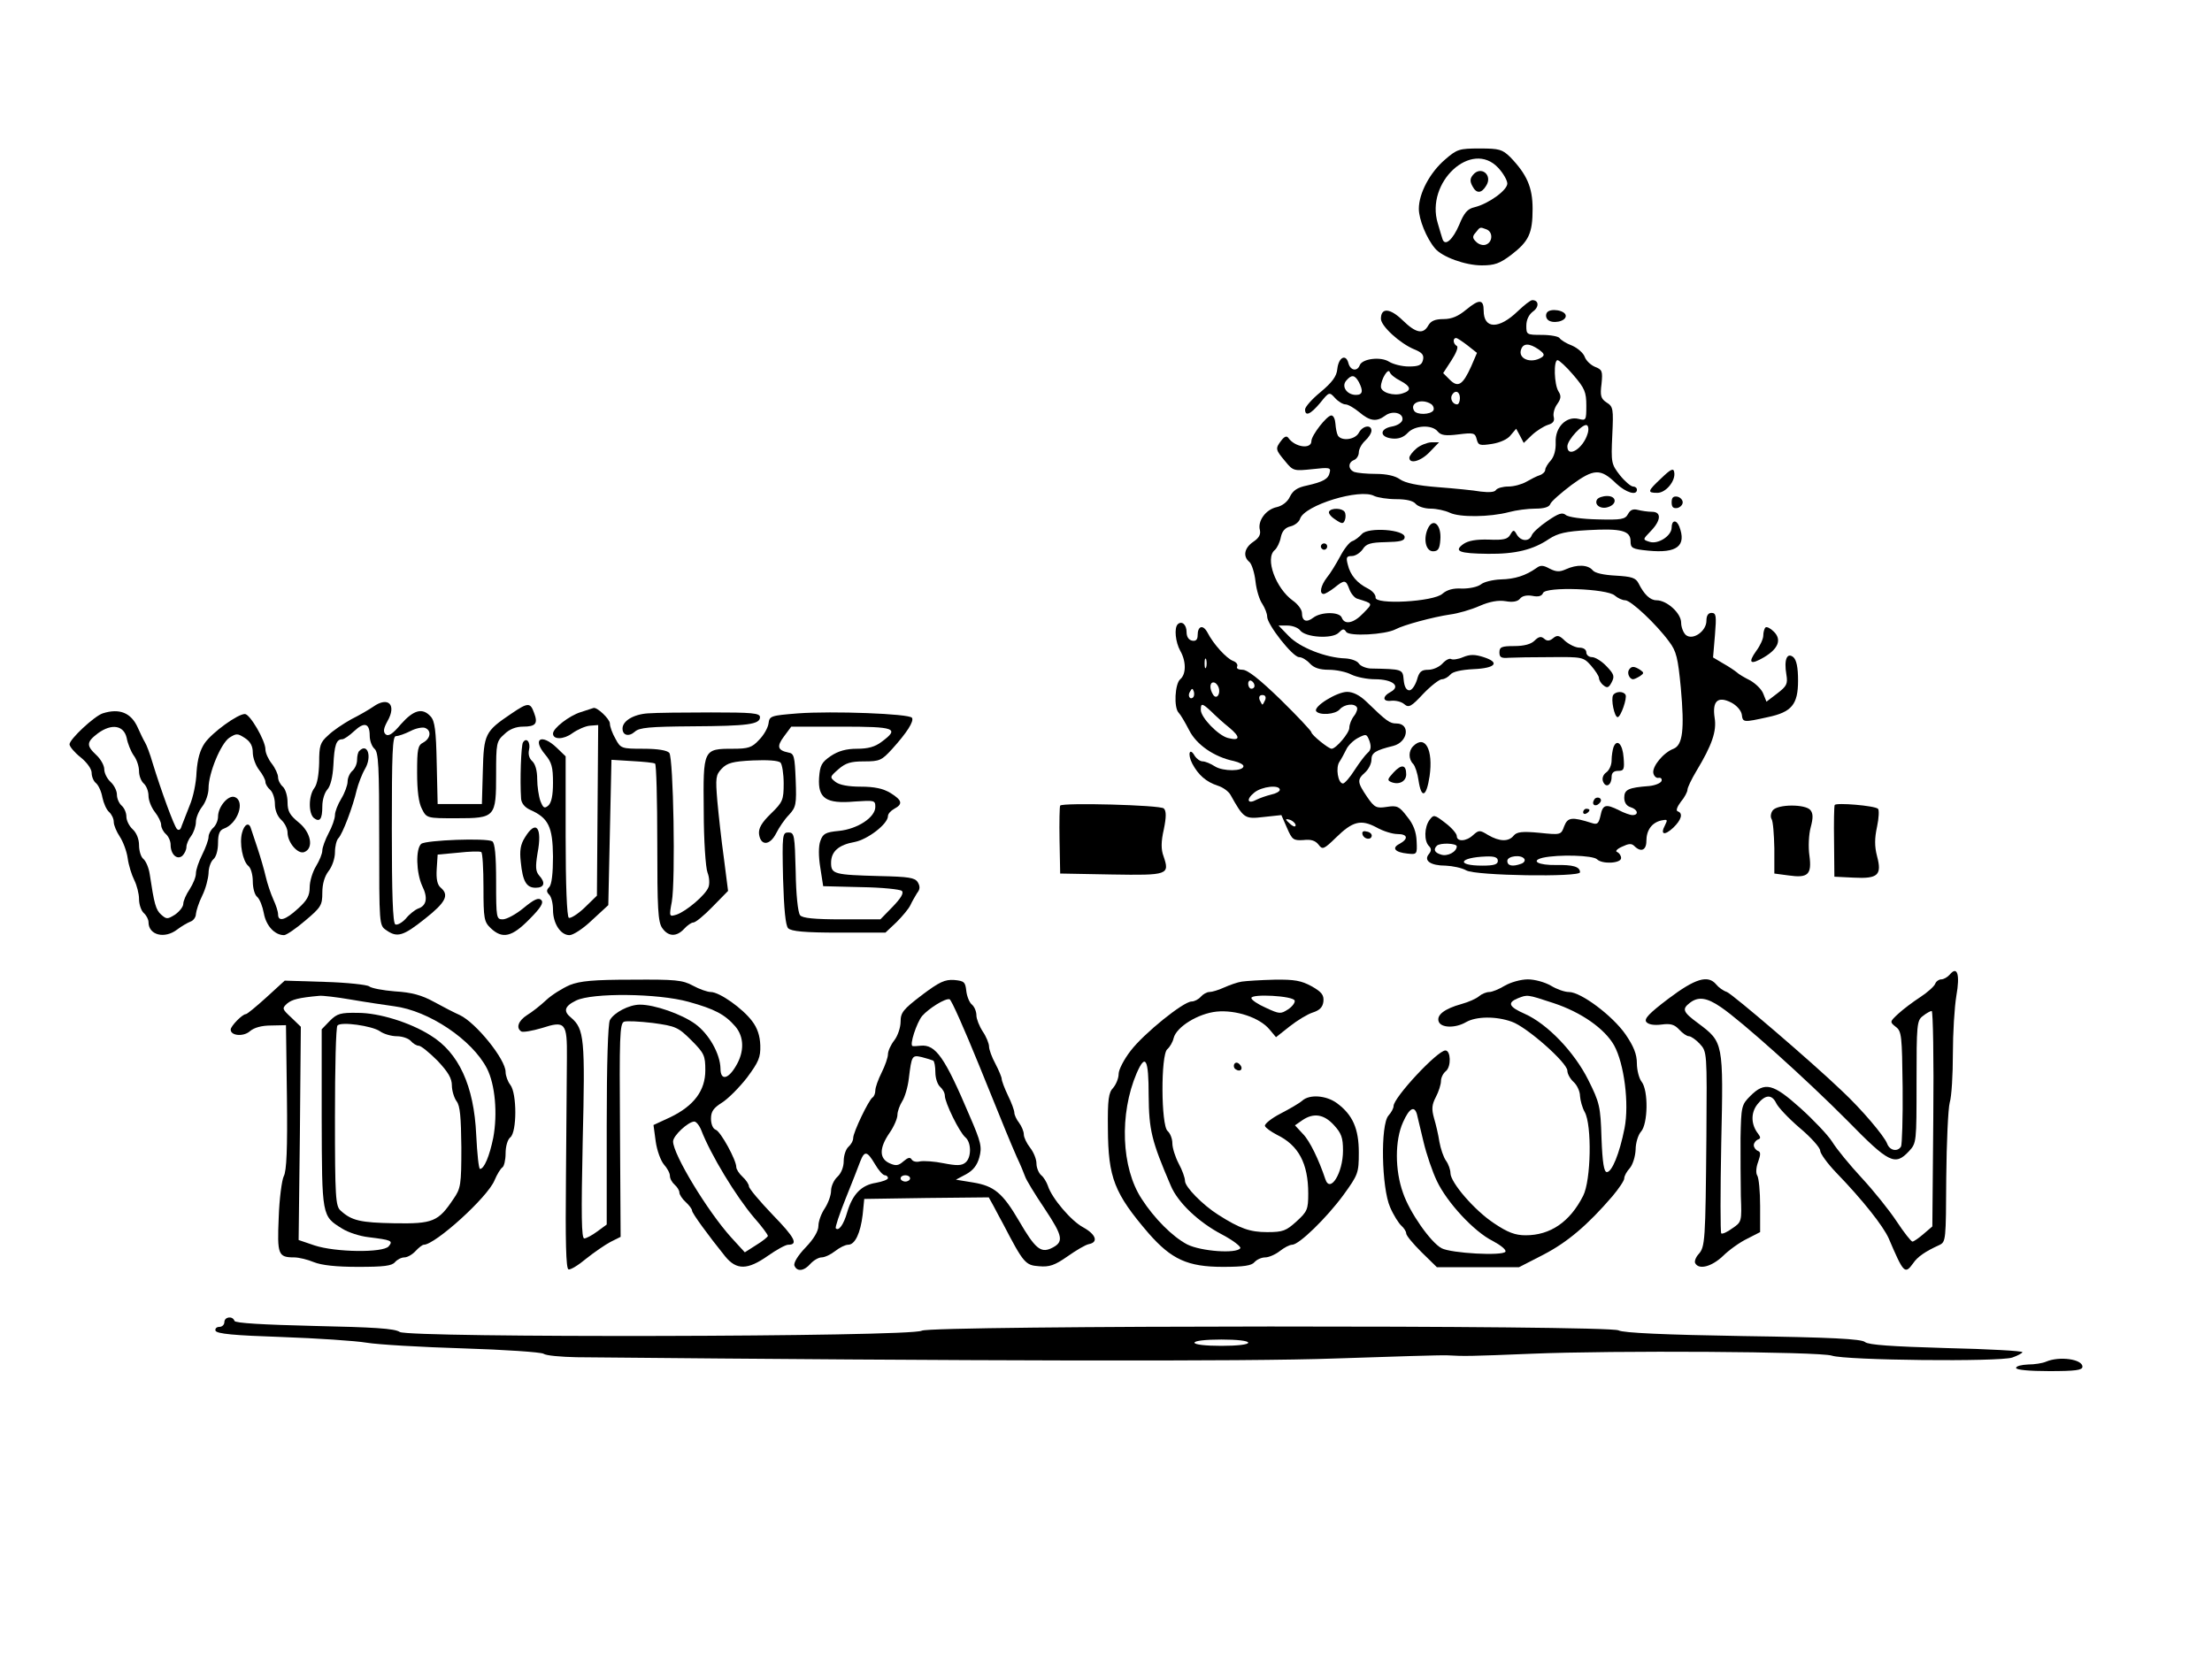  <svg version="1.0" xmlns="http://www.w3.org/2000/svg" width="700pt" height="529pt" viewBox="0 0 700 529" preserveAspectRatio="xMidYMid meet">
<g transform="translate(0,529) scale(0.1,-0.1)" fill="#000000" stroke="none">
<path d="M4573 4785 c-48 -41 -83 -107 -83 -156 0 -33 24 -93 51 -125 22 -27
96 -54 148 -54 41 0 57 6 93 33 56 43 68 68 68 146 0 68 -18 109 -71 164 -25
24 -34 27 -96 27 -65 0 -72 -2 -110 -35z m168 -26 c16 -17 29 -40 29 -50 0
-21 -59 -64 -104 -75 -22 -5 -33 -18 -48 -55 -20 -47 -45 -70 -53 -46 -2 6 -9
29 -15 50 -40 130 107 266 191 176z m-37 -195 c21 -8 20 -40 -1 -48 -9 -4 -23
0 -31 8 -13 12 -13 18 -2 30 14 18 13 18 34 10z"></path>
<path d="M4661 4736 c-9 -11 -10 -20 -1 -36 12 -23 28 -23 43 2 22 34 -17 65
-42 34z"></path>
<path d="M4640 4310 c-25 -21 -46 -30 -72 -30 -27 0 -40 -6 -48 -20 -16 -29
-39 -25 -81 16 -40 39 -69 41 -69 5 0 -23 60 -78 106 -97 25 -10 31 -18 27
-34 -4 -16 -14 -20 -45 -20 -21 0 -49 7 -62 15 -26 17 -85 10 -93 -11 -8 -21
-30 -17 -36 7 -8 30 -31 18 -35 -19 -2 -23 -16 -42 -53 -73 -27 -22 -49 -47
-49 -55 0 -23 17 -16 48 21 28 35 29 35 47 15 10 -11 25 -20 33 -20 8 0 27
-11 44 -25 33 -28 54 -31 81 -11 23 18 59 9 55 -13 -2 -9 -16 -18 -33 -21 -40
-7 -40 -34 1 -38 20 -2 36 4 49 18 22 24 77 27 95 4 10 -12 25 -14 65 -9 48 6
53 5 58 -15 5 -20 10 -21 49 -15 25 4 50 15 59 28 l17 20 12 -22 12 -23 26 25
c15 14 38 28 50 32 17 5 22 12 19 25 -3 10 2 29 11 41 12 17 13 26 4 40 -14
22 -16 99 -3 99 5 0 28 -21 50 -47 36 -42 41 -54 41 -97 0 -46 -1 -48 -24 -42
-39 10 -75 -26 -73 -74 1 -24 -5 -46 -16 -58 -9 -10 -17 -23 -17 -29 0 -6 -8
-14 -17 -17 -10 -3 -29 -13 -43 -21 -14 -8 -39 -15 -57 -15 -17 0 -35 -5 -39
-11 -4 -7 -22 -8 -48 -5 -22 4 -84 10 -136 14 -64 5 -103 13 -120 25 -15 11
-43 17 -76 17 -29 0 -59 3 -68 6 -20 8 -21 30 -1 38 8 3 15 14 15 24 0 10 9
27 20 37 11 10 20 24 20 32 0 20 -28 16 -40 -7 -12 -22 -54 -27 -66 -9 -4 7
-7 24 -8 38 -1 14 -6 26 -13 26 -14 0 -63 -63 -63 -81 0 -27 -52 -20 -73 10
-5 7 -12 5 -22 -8 -20 -26 -19 -29 12 -66 25 -31 28 -31 86 -25 53 6 59 5 55
-10 -4 -21 -20 -30 -73 -42 -29 -6 -43 -15 -53 -35 -7 -16 -24 -29 -41 -33
-35 -7 -62 -44 -54 -73 3 -14 -3 -25 -21 -37 -28 -19 -34 -46 -12 -64 7 -6 16
-34 19 -61 3 -28 13 -60 22 -72 8 -13 15 -30 15 -40 0 -25 81 -128 101 -128 9
0 24 -9 34 -20 13 -14 31 -20 60 -20 24 0 56 -7 71 -15 16 -8 50 -15 75 -15
56 0 83 -22 50 -40 -28 -15 -26 -32 3 -28 13 1 31 -3 40 -11 14 -12 22 -8 60
33 24 25 51 46 59 46 8 0 20 7 27 15 7 9 35 15 73 17 70 3 85 21 32 38 -28 9
-43 9 -65 0 -16 -7 -33 -9 -38 -6 -5 3 -17 -3 -27 -14 -10 -11 -30 -20 -45
-20 -22 0 -29 -6 -36 -32 -6 -18 -16 -33 -24 -33 -10 0 -16 12 -18 33 -3 34
-3 34 -105 36 -15 1 -32 8 -37 16 -5 8 -24 15 -43 16 -61 2 -143 34 -178 70
l-33 34 28 0 c16 0 34 -7 40 -15 17 -23 102 -28 122 -8 13 13 17 14 24 3 9
-15 123 -9 156 8 26 14 119 39 173 47 24 3 66 15 93 27 32 14 60 19 83 15 22
-4 38 -1 45 8 7 9 22 12 39 9 19 -4 30 -1 34 9 8 21 203 14 227 -8 9 -8 24
-15 33 -15 18 0 99 -76 139 -131 23 -30 28 -52 37 -146 12 -133 6 -181 -23
-193 -32 -12 -68 -56 -64 -77 2 -10 10 -17 17 -15 7 1 11 -3 9 -10 -3 -7 -20
-14 -39 -16 -66 -5 -79 -11 -79 -37 0 -15 7 -26 20 -30 23 -7 27 -25 6 -25 -7
0 -27 7 -42 15 -42 21 -52 19 -59 -16 -6 -26 -10 -30 -28 -24 -63 20 -76 18
-87 -10 -10 -28 -11 -28 -79 -21 -54 5 -71 3 -81 -9 -16 -20 -45 -19 -81 2
-26 16 -29 16 -47 0 -22 -21 -52 -22 -52 -3 0 7 -16 26 -36 41 -35 27 -37 27
-50 10 -17 -23 -18 -67 -2 -83 8 -8 8 -15 0 -25 -18 -21 5 -37 53 -37 22 -1
51 -7 65 -15 29 -17 360 -22 360 -6 0 18 -23 24 -76 23 -55 -1 -82 13 -42 23
50 11 159 8 172 -5 16 -16 76 -13 76 4 0 8 -6 16 -12 19 -8 2 -1 10 15 17 21
10 30 11 39 2 21 -21 38 -13 38 16 0 34 17 58 47 65 20 4 21 3 12 -15 -16 -30
-2 -34 26 -8 26 25 32 46 14 52 -6 2 -2 14 10 30 12 14 21 32 21 38 0 7 13 34
28 59 50 83 65 127 58 169 -8 53 10 70 53 48 17 -9 31 -25 33 -38 3 -25 5 -25
82 -8 76 16 96 40 96 116 0 42 -5 65 -15 74 -20 16 -30 -8 -22 -55 5 -30 1
-37 -29 -60 l-34 -26 -10 25 c-5 14 -24 32 -41 42 -18 9 -37 20 -43 26 -6 5
-25 18 -43 28 l-32 19 6 71 c5 61 4 70 -11 70 -10 0 -16 -8 -16 -25 0 -33 -43
-63 -65 -45 -8 7 -15 25 -15 39 0 30 -45 71 -78 71 -20 0 -39 18 -57 54 -9 17
-21 21 -72 24 -38 2 -66 8 -73 17 -15 18 -50 19 -85 3 -20 -9 -31 -8 -51 2
-20 11 -29 12 -42 2 -34 -24 -68 -35 -113 -36 -25 -1 -54 -8 -63 -16 -11 -8
-36 -13 -59 -13 -28 2 -48 -4 -62 -16 -27 -26 -216 -36 -212 -12 1 8 -10 21
-24 28 -34 17 -56 42 -64 76 -6 23 -4 27 13 27 11 0 26 10 34 21 11 18 25 22
73 23 46 1 60 4 60 16 0 24 -115 32 -135 10 -8 -9 -22 -20 -31 -23 -9 -3 -26
-25 -38 -48 -13 -24 -31 -54 -42 -67 -20 -26 -25 -52 -10 -52 4 0 20 9 34 20
32 26 36 25 47 -5 5 -14 17 -28 25 -30 51 -16 50 -14 20 -45 -31 -33 -60 -39
-69 -15 -7 19 -65 19 -90 0 -22 -17 -36 -11 -36 15 0 10 -13 28 -29 39 -54 39
-89 134 -57 160 7 6 16 24 19 40 4 20 14 31 31 35 13 3 27 14 30 24 14 43 190
97 235 72 11 -5 42 -10 69 -10 32 0 54 -5 62 -15 7 -8 28 -15 47 -15 19 0 46
-6 61 -13 31 -15 126 -14 187 2 22 6 59 11 83 11 28 0 45 5 48 15 3 8 34 35
67 60 71 52 92 53 142 4 30 -28 65 -39 65 -19 0 6 -6 10 -12 10 -7 0 -26 16
-42 36 -27 35 -28 39 -24 126 4 84 3 91 -18 104 -18 12 -21 21 -16 59 4 41 2
45 -21 54 -14 6 -28 20 -32 31 -4 12 -22 28 -40 36 -19 7 -36 18 -40 24 -3 5
-28 10 -56 10 -48 0 -49 1 -49 29 0 19 8 35 21 45 20 14 19 36 -2 36 -6 0 -26
-16 -46 -35 -60 -58 -108 -57 -108 2 0 36 -14 37 -55 3z m5 -114 l29 -23 -18
-42 c-27 -60 -42 -69 -68 -43 l-21 21 26 40 c15 23 23 43 17 46 -12 7 -13 25
-2 25 4 0 20 -11 37 -24z m224 -12 c18 -13 20 -18 10 -25 -35 -22 -77 -4 -65
26 7 19 26 19 55 -1z m-438 -99 c34 -18 37 -31 8 -40 -29 -10 -69 3 -69 21 0
23 23 61 28 46 2 -7 17 -19 33 -27z m-131 -4 c15 -29 12 -41 -9 -41 -28 0 -47
26 -31 45 17 20 27 19 40 -4z m320 -51 c0 -11 -4 -20 -9 -20 -14 0 -23 18 -16
30 10 17 25 11 25 -10z m-91 -19 c7 -5 10 -14 7 -20 -9 -14 -53 -15 -61 -1
-15 25 24 40 54 21z m495 -94 c-14 -47 -64 -78 -64 -40 0 21 50 74 62 67 5 -3
6 -15 2 -27z m-414 -1306 c0 -17 -29 -33 -50 -26 -20 6 -25 16 -13 28 10 10
63 8 63 -2z m130 -46 c0 -11 -12 -15 -49 -15 -85 0 -74 26 12 29 27 1 37 -3
37 -14z m84 6 c3 -5 -1 -12 -10 -15 -27 -10 -44 -7 -44 9 0 16 45 21 54 6z"></path>
<path d="M4895 4300 c-4 -7 -3 -16 3 -22 14 -14 57 -6 57 12 0 18 -50 26 -60
10z"></path>
<path d="M4483 3871 c-13 -11 -23 -24 -23 -30 0 -21 37 -11 65 19 l29 30 -25
0 c-13 -1 -34 -9 -46 -19z"></path>
<path d="M5258 3777 c-45 -42 -46 -47 -13 -47 27 0 59 39 53 66 -2 13 -11 9
-40 -19z"></path>
<path d="M5054 3709 c-10 -17 12 -32 35 -24 29 9 27 35 -3 35 -14 0 -28 -5
-32 -11z"></path>
<path d="M5290 3700 c0 -15 5 -20 18 -18 9 2 17 10 17 18 0 8 -8 16 -17 18
-13 2 -18 -3 -18 -18z"></path>
<path d="M4206 3671 c-3 -5 5 -16 19 -25 22 -15 26 -15 31 -2 3 8 3 20 -1 26
-8 12 -42 13 -49 1z"></path>
<path d="M5152 3663 c-9 -17 -21 -19 -97 -17 -48 1 -92 7 -100 14 -11 9 -23 5
-58 -19 -25 -17 -47 -37 -50 -46 -8 -20 -34 -19 -47 3 -9 16 -11 16 -21 -1 -8
-14 -22 -17 -68 -15 -39 1 -64 -3 -80 -14 -32 -23 -13 -30 78 -31 87 -1 143
13 193 47 28 18 52 24 124 28 105 6 134 -2 134 -35 0 -22 5 -25 56 -30 91 -9
122 15 98 77 -9 22 -24 20 -24 -4 0 -26 -43 -54 -70 -45 -22 7 -22 7 4 34 33
34 34 61 4 61 -13 0 -33 3 -45 6 -15 4 -24 0 -31 -13z"></path>
<path d="M4520 3620 c-17 -33 -9 -75 15 -75 16 0 21 8 23 36 4 46 -21 71 -38
39z"></path>
<path d="M4180 3560 c0 -5 5 -10 10 -10 6 0 10 5 10 10 0 6 -4 10 -10 10 -5 0
-10 -4 -10 -10z"></path>
<path d="M3727 3314 c-12 -12 -7 -57 8 -84 19 -33 19 -74 0 -90 -17 -14 -21
-90 -5 -106 6 -6 20 -30 33 -55 23 -46 79 -85 142 -98 17 -4 30 -11 30 -16 0
-17 -65 -17 -90 -1 -14 9 -31 16 -39 16 -8 0 -19 8 -25 17 -16 29 -24 7 -8
-24 19 -36 44 -58 81 -70 16 -5 34 -18 40 -29 42 -75 45 -77 105 -70 l56 6 18
-41 c16 -37 20 -40 52 -38 24 3 38 -2 48 -15 12 -16 16 -15 55 23 53 52 79 58
128 32 21 -12 51 -21 66 -21 33 0 36 -15 7 -31 -26 -13 -15 -27 26 -31 29 -3
30 -2 28 39 -1 29 -10 54 -30 78 -25 33 -32 36 -64 31 -33 -5 -39 -3 -63 32
-31 46 -32 54 -6 77 11 10 20 28 20 40 0 22 12 30 69 44 47 12 55 71 10 71
-21 0 -30 6 -96 70 -20 19 -41 30 -60 30 -32 0 -107 -46 -98 -61 10 -14 61
-11 75 6 14 16 46 20 54 6 3 -4 -1 -17 -9 -27 -8 -10 -15 -27 -15 -38 0 -16
-42 -66 -56 -66 -10 0 -64 44 -64 52 0 4 -44 51 -97 103 -67 65 -105 95 -121
95 -13 0 -20 4 -17 10 3 6 -2 14 -13 18 -21 8 -62 53 -81 90 -14 26 -31 21
-31 -9 0 -14 -6 -19 -17 -17 -11 2 -18 12 -18 27 0 24 -15 37 -28 25z m90
-136 c-3 -7 -5 -2 -5 12 0 14 2 19 5 13 2 -7 2 -19 0 -25z m153 -59 c0 -5 -4
-9 -10 -9 -5 0 -10 7 -10 16 0 8 5 12 10 9 6 -3 10 -10 10 -16z m-114 -4 c8
-21 -6 -41 -17 -24 -12 19 -11 39 1 39 6 0 13 -7 16 -15z m-80 -32 c-10 -10
-19 5 -10 18 6 11 8 11 12 0 2 -7 1 -15 -2 -18z m228 -8 c-4 -8 -7 -15 -9 -15
-2 0 -5 7 -9 15 -3 9 0 15 9 15 9 0 12 -6 9 -15z m-171 -37 c13 -13 38 -36 57
-51 36 -30 35 -43 -4 -33 -31 8 -86 65 -86 89 0 22 4 22 33 -5z m495 -131 c-8
-7 -26 -31 -41 -54 -15 -24 -32 -43 -37 -43 -16 0 -24 51 -11 69 6 9 15 26 21
38 5 12 22 29 37 37 27 14 28 13 37 -10 6 -18 4 -29 -6 -37z m-278 -117 c0 -5
-12 -12 -27 -15 -16 -4 -36 -11 -46 -16 -29 -16 -35 0 -8 22 24 20 81 26 81 9z
m50 -112 c0 -6 -6 -5 -15 2 -8 7 -15 14 -15 16 0 2 7 1 15 -2 8 -4 15 -11 15
-16z"></path>
<path d="M5587 3304 c-4 -4 -7 -16 -7 -26 0 -10 -10 -32 -22 -48 -28 -39 -19
-46 25 -20 45 27 56 56 30 81 -11 11 -22 16 -26 13z"></path>
<path d="M4856 3262 c-11 -11 -33 -17 -64 -17 -40 0 -47 -3 -47 -20 0 -16 6
-19 30 -17 17 1 76 2 133 2 100 1 103 0 127 -27 13 -15 25 -33 25 -39 0 -6 6
-17 14 -23 12 -10 17 -8 26 9 10 19 8 26 -16 51 -15 16 -36 29 -46 29 -10 0
-18 7 -18 15 0 9 -9 15 -22 15 -12 0 -32 10 -45 21 -18 18 -25 20 -38 9 -11
-9 -19 -10 -28 -2 -10 9 -18 7 -31 -6z"></path>
<path d="M5155 3170 c-7 -11 2 -30 13 -30 4 0 14 5 22 10 13 9 13 11 0 20 -19
12 -27 12 -35 0z"></path>
<path d="M5105 3090 c-8 -13 4 -70 14 -70 10 0 31 61 25 71 -7 12 -31 11 -39
-1z"></path>
<path d="M1181 3053 c-13 -9 -44 -27 -70 -40 -25 -14 -58 -36 -73 -51 -25 -22
-28 -33 -28 -86 -1 -38 -6 -68 -15 -80 -19 -25 -19 -80 -2 -95 19 -15 27 -4
27 37 0 20 7 43 16 53 10 11 17 40 19 77 3 63 9 82 28 82 6 0 23 12 38 26 32
30 49 25 49 -15 0 -16 7 -34 15 -41 13 -11 15 -55 15 -286 0 -271 0 -273 22
-288 35 -25 54 -19 123 36 66 52 77 75 50 98 -11 9 -15 27 -13 59 l3 46 65 6
c36 4 68 5 73 2 4 -2 7 -53 7 -112 0 -99 2 -109 23 -129 37 -35 67 -28 122 28
37 37 46 53 38 61 -9 9 -23 2 -56 -25 -24 -20 -54 -36 -66 -36 -20 0 -21 4
-21 119 0 85 -4 122 -12 128 -19 11 -209 4 -225 -8 -18 -16 -16 -91 3 -133 19
-38 14 -63 -13 -72 -10 -4 -28 -18 -39 -32 -12 -13 -27 -21 -33 -18 -8 5 -11
97 -11 302 0 240 2 294 13 294 8 0 28 7 46 16 17 9 38 13 46 10 21 -8 18 -33
-5 -46 -18 -9 -20 -21 -20 -96 0 -57 5 -95 15 -114 15 -30 16 -30 109 -30 124
0 126 3 126 140 0 97 1 104 26 126 16 16 37 24 59 24 41 0 48 10 35 44 -12 33
-19 33 -72 -3 -83 -56 -87 -64 -90 -181 l-3 -105 -70 0 -70 0 -3 130 c-2 102
-6 133 -19 147 -26 29 -54 21 -94 -24 -27 -32 -40 -40 -49 -32 -8 8 -6 19 6
41 30 52 3 80 -45 46z"></path>
<path d="M1838 3036 c-36 -11 -88 -51 -88 -68 0 -20 34 -19 61 1 17 12 42 23
56 24 l26 2 -2 -270 -2 -270 -39 -38 c-22 -21 -45 -35 -50 -32 -6 4 -10 104
-10 259 l0 252 -28 27 c-48 46 -79 29 -37 -21 21 -25 25 -40 25 -90 0 -40 -5
-63 -15 -72 -12 -10 -16 -8 -25 15 -5 14 -10 46 -10 69 0 27 -6 48 -16 57 -9
8 -13 21 -10 35 6 24 -8 42 -19 24 -6 -9 -10 -120 -6 -178 1 -14 11 -27 28
-35 59 -26 72 -54 73 -148 0 -53 -4 -89 -12 -97 -9 -9 -9 -15 0 -24 7 -7 12
-28 12 -48 0 -43 24 -80 52 -80 12 0 44 21 72 48 l51 47 5 230 5 230 65 -4
c36 -2 68 -5 73 -8 4 -2 7 -115 7 -251 0 -208 2 -251 16 -270 19 -27 45 -28
69 -2 10 11 23 20 29 20 7 0 34 22 61 50 l49 50 -13 102 c-8 57 -17 139 -21
183 -6 73 -5 82 14 102 17 18 35 23 98 26 46 2 81 0 88 -7 5 -5 10 -35 10 -66
0 -52 -3 -59 -40 -95 -30 -29 -40 -47 -38 -65 5 -38 34 -37 54 2 9 18 27 45
41 59 22 24 24 33 21 110 -3 75 -5 84 -23 87 -34 7 -38 19 -14 51 l23 31 158
0 c171 0 186 -5 128 -48 -21 -16 -43 -22 -78 -22 -34 0 -59 -7 -83 -23 -29
-20 -34 -29 -37 -69 -4 -65 22 -83 113 -75 62 4 65 4 65 -17 0 -33 -56 -70
-115 -76 -43 -4 -51 -9 -59 -32 -6 -16 -6 -49 0 -85 l9 -58 120 -3 c66 -1 124
-7 129 -12 7 -7 -4 -24 -29 -50 l-39 -40 -122 0 c-88 0 -125 4 -132 13 -7 8
-13 67 -14 138 -3 116 -4 124 -23 124 -19 0 -20 -6 -17 -145 3 -100 8 -149 16
-158 10 -10 52 -14 161 -14 l147 0 35 33 c19 19 39 43 44 54 5 11 15 28 21 38
10 12 10 22 2 35 -9 14 -29 17 -120 19 -144 4 -154 6 -154 42 0 36 24 57 75
66 41 8 105 57 105 82 0 7 9 17 20 23 28 15 25 27 -12 50 -23 14 -51 20 -94
20 -38 0 -67 5 -80 15 -19 15 -18 16 9 40 23 20 39 25 81 25 50 0 56 3 89 39
47 52 70 88 63 99 -8 13 -252 22 -361 14 -86 -7 -90 -8 -93 -32 -2 -14 -15
-37 -30 -52 -22 -24 -34 -28 -82 -28 -95 0 -95 -1 -93 -197 0 -92 6 -180 12
-195 6 -15 7 -36 3 -46 -9 -25 -71 -77 -101 -87 -23 -7 -24 -7 -15 41 12 69 5
455 -8 471 -7 8 -36 13 -82 13 -69 0 -72 1 -88 31 -10 17 -18 39 -18 49 0 14
-41 53 -52 49 -2 -1 -20 -6 -40 -13z"></path>
<path d="M325 3032 c-27 -9 -105 -82 -105 -98 0 -7 16 -26 35 -41 20 -16 35
-37 35 -49 0 -12 6 -27 14 -33 8 -7 17 -27 20 -45 4 -19 13 -39 21 -46 8 -7
15 -21 15 -32 0 -10 9 -31 19 -46 10 -15 22 -46 25 -68 3 -23 13 -54 21 -70 8
-16 15 -43 15 -60 0 -17 7 -37 15 -44 8 -7 15 -20 15 -29 0 -41 51 -54 91 -23
13 10 32 21 42 25 9 3 17 14 17 24 1 10 9 36 20 58 11 22 19 54 20 71 0 17 7
37 15 44 9 7 15 29 15 52 0 28 5 40 18 45 44 15 69 87 35 100 -20 8 -53 -30
-53 -62 0 -12 -7 -28 -15 -35 -8 -7 -15 -20 -15 -29 0 -9 -9 -34 -20 -56 -11
-22 -20 -48 -20 -60 0 -11 -9 -33 -20 -50 -11 -16 -20 -37 -20 -46 0 -9 -12
-24 -26 -34 -24 -15 -27 -15 -44 0 -17 15 -22 34 -36 127 -3 21 -12 42 -20 49
-8 6 -14 26 -14 44 0 19 -8 39 -20 50 -11 10 -20 28 -20 40 0 13 -7 28 -15 35
-8 7 -15 22 -15 35 0 12 -9 30 -20 40 -11 10 -20 28 -20 40 0 12 -11 32 -25
45 -32 30 -32 41 5 69 44 32 82 25 91 -15 3 -17 13 -42 22 -55 10 -13 17 -35
17 -50 0 -15 7 -32 15 -39 8 -7 15 -24 15 -39 0 -14 9 -37 20 -51 11 -14 20
-32 20 -41 0 -9 7 -22 15 -29 8 -7 15 -22 15 -34 0 -30 20 -49 37 -35 7 7 13
19 13 28 0 9 7 25 15 35 8 11 15 31 15 44 0 13 9 35 20 49 11 14 20 40 20 58
0 48 39 142 66 160 22 14 26 14 49 -1 17 -11 25 -25 25 -46 0 -16 9 -41 20
-55 11 -14 20 -31 20 -38 0 -7 7 -18 15 -25 8 -7 15 -27 15 -45 0 -19 8 -39
20 -50 11 -10 20 -28 20 -40 0 -32 33 -70 53 -62 31 12 21 63 -18 94 -28 23
-35 35 -35 64 0 20 -7 42 -15 49 -8 7 -15 20 -15 30 0 9 -9 29 -20 43 -11 14
-20 34 -20 45 0 28 -49 112 -65 112 -23 0 -103 -58 -127 -92 -15 -22 -23 -50
-26 -92 -1 -34 -11 -81 -22 -106 -10 -25 -21 -54 -25 -64 -3 -12 -9 -16 -15
-10 -9 9 -50 121 -77 209 -8 28 -19 57 -24 65 -5 8 -15 29 -23 47 -21 47 -58
62 -111 45z"></path>
<path d="M2050 3032 c-45 -3 -80 -24 -80 -48 0 -22 20 -27 39 -10 14 13 46 16
182 17 175 1 214 6 214 29 0 13 -26 15 -155 15 -85 0 -175 -1 -200 -3z"></path>
<path d="M4472 2928 c-15 -15 -15 -41 0 -56 6 -6 14 -30 17 -52 9 -60 25 -53
35 13 12 84 -14 133 -52 95z"></path>
<path d="M5106 2925 c-3 -9 -6 -28 -6 -42 0 -14 -7 -31 -17 -38 -10 -7 -14
-19 -10 -29 9 -22 27 -11 27 15 0 13 7 19 21 19 18 0 20 5 17 42 -3 43 -21 61
-32 33z"></path>
<path d="M1137 2913 c-4 -3 -7 -16 -7 -28 0 -13 -7 -28 -15 -35 -8 -7 -15 -22
-15 -34 0 -11 -9 -36 -20 -54 -11 -18 -20 -41 -20 -52 0 -11 -9 -37 -20 -57
-11 -21 -20 -46 -20 -55 0 -10 -9 -32 -20 -50 -11 -18 -20 -48 -20 -67 0 -26
-8 -41 -37 -67 -40 -37 -63 -43 -63 -18 0 9 -7 30 -15 47 -8 18 -19 50 -24 72
-5 22 -17 63 -26 90 -9 28 -19 56 -21 63 -6 21 -21 13 -28 -14 -9 -33 2 -90
20 -105 8 -6 14 -28 14 -49 0 -21 6 -43 14 -49 8 -7 17 -30 21 -52 7 -39 34
-69 64 -69 7 0 38 21 67 46 50 42 54 49 54 88 0 28 7 52 20 69 11 14 20 40 20
59 0 19 5 39 11 45 13 13 46 100 58 153 5 19 16 49 26 66 23 39 8 84 -18 57z"></path>
<path d="M4410 2845 c-20 -22 -21 -25 -6 -31 24 -9 46 3 46 25 0 31 -15 33
-40 6z"></path>
<path d="M5045 2759 c-10 -15 3 -25 16 -12 7 7 7 13 1 17 -6 3 -14 1 -17 -5z"></path>
<path d="M3355 2740 c-2 -3 -3 -52 -2 -110 l2 -105 163 -3 c179 -3 184 -1 164
58 -8 21 -8 46 1 85 8 39 8 58 0 66 -11 11 -322 19 -328 9z"></path>
<path d="M5806 2742 c-2 -4 -3 -56 -2 -117 l1 -110 61 -3 c77 -4 90 8 74 68
-8 31 -8 56 0 93 6 28 7 54 3 57 -11 10 -132 20 -137 12z"></path>
<path d="M5610 2725 c-6 -8 -8 -20 -4 -27 5 -7 8 -49 9 -93 l0 -80 45 -6 c62
-9 74 3 66 63 -4 27 -2 67 4 89 8 30 8 44 -1 55 -16 19 -103 19 -119 -1z"></path>
<path d="M5010 2719 c0 -5 5 -7 10 -4 6 3 10 8 10 11 0 2 -4 4 -10 4 -5 0 -10
-5 -10 -11z"></path>
<path d="M1661 2639 c-14 -22 -17 -42 -13 -77 6 -62 18 -82 47 -82 28 0 32 16
11 39 -11 13 -12 27 -5 70 16 83 -5 108 -40 50z"></path>
<path d="M4312 2648 c5 -15 28 -18 29 -3 0 6 -7 12 -17 13 -10 3 -15 -1 -12
-10z"></path>
<path d="M6170 2205 c-7 -8 -19 -15 -27 -15 -7 0 -16 -6 -19 -14 -3 -8 -24
-27 -47 -42 -23 -15 -55 -39 -70 -53 -27 -25 -27 -26 -8 -41 19 -14 20 -28 22
-192 1 -97 -2 -181 -5 -187 -11 -18 -36 -13 -44 9 -9 24 -81 109 -142 166 -99
95 -346 306 -365 314 -12 4 -27 15 -34 24 -26 31 -66 19 -151 -45 -62 -47 -78
-64 -70 -74 7 -8 24 -11 48 -8 29 4 41 0 56 -16 11 -12 24 -21 31 -21 6 0 22
-11 34 -24 23 -25 23 -26 21 -293 -3 -332 -4 -350 -25 -373 -9 -10 -14 -24
-10 -29 12 -21 52 -10 87 23 19 19 54 44 77 55 l41 21 0 83 c0 45 -4 88 -9 96
-5 7 -4 26 3 44 8 23 8 31 -1 34 -7 3 -13 11 -13 18 0 7 6 15 13 18 9 3 9 7 1
18 -23 29 -24 66 -3 93 25 32 46 33 60 4 6 -13 39 -48 74 -78 36 -30 65 -63
65 -72 0 -9 23 -41 51 -70 84 -87 148 -168 166 -208 47 -110 51 -115 77 -79
14 21 39 38 83 58 21 10 21 15 22 213 1 112 6 219 11 238 6 19 10 89 10 154 0
66 5 148 11 184 12 68 3 96 -21 67z m-724 -103 c65 -44 269 -227 400 -359 132
-135 151 -144 195 -97 24 26 24 28 24 219 0 182 1 195 20 209 11 9 24 16 28
16 4 0 7 -153 5 -341 l-3 -341 -28 -24 c-15 -13 -31 -24 -35 -24 -4 0 -27 29
-50 64 -23 35 -73 97 -110 137 -38 41 -80 92 -94 115 -14 22 -60 70 -101 107
-86 77 -112 84 -158 38 -28 -28 -29 -33 -31 -133 0 -57 0 -139 1 -184 3 -80 3
-82 -27 -102 -16 -12 -32 -19 -35 -16 -3 3 -3 132 0 286 7 319 7 319 -73 379
-49 36 -52 45 -26 65 26 20 53 17 98 -14z"></path>
<path d="M843 2133 c-32 -29 -61 -53 -65 -53 -11 0 -48 -38 -48 -49 0 -20 41
-23 61 -5 13 11 36 18 67 18 l47 1 3 -228 c2 -162 -1 -234 -10 -250 -6 -12
-14 -71 -16 -131 -5 -117 -2 -126 49 -126 15 0 43 -7 62 -15 25 -10 71 -15
140 -15 81 0 107 3 117 15 7 8 20 15 30 15 9 0 25 9 35 20 10 11 22 20 26 20
36 0 202 150 224 204 8 19 19 37 25 41 5 3 10 23 10 44 0 22 6 44 15 51 21 17
21 139 0 166 -8 10 -15 29 -15 41 0 40 -94 156 -145 180 -16 7 -53 26 -82 42
-38 21 -71 30 -123 33 -38 3 -75 10 -82 16 -7 5 -70 12 -140 14 l-127 4 -58
-53z m268 -7 c46 -8 107 -17 136 -21 110 -14 247 -106 294 -197 26 -51 34
-143 20 -219 -12 -59 -29 -99 -42 -99 -4 0 -9 48 -12 108 -7 155 -55 260 -145
315 -65 41 -163 71 -229 71 -55 1 -66 -2 -89 -25 l-26 -27 0 -281 c1 -312 0
-310 65 -350 19 -12 56 -24 83 -27 72 -9 79 -11 64 -29 -18 -21 -169 -19 -235
3 l-50 17 4 337 3 338 -30 29 c-29 27 -30 29 -14 44 15 13 36 19 103 25 9 1
54 -4 100 -12z m91 -100 c12 -9 37 -16 54 -16 17 0 37 -7 44 -15 7 -8 18 -15
25 -15 7 0 33 -21 59 -47 34 -36 46 -56 46 -79 0 -16 7 -39 15 -50 11 -14 14
-50 15 -146 0 -119 -2 -130 -25 -163 -48 -72 -65 -79 -187 -77 -107 2 -135 8
-170 40 -16 14 -18 41 -18 297 0 155 3 285 8 289 11 13 109 -1 134 -18z"></path>
<path d="M1803 2172 c-23 -10 -57 -31 -75 -48 -18 -17 -45 -38 -60 -47 -28
-18 -36 -41 -18 -52 5 -3 35 2 65 11 74 24 80 17 79 -94 0 -48 -2 -217 -3
-377 -2 -204 0 -290 8 -293 6 -2 31 13 56 34 25 20 60 44 77 53 l32 16 -2 338
c-2 293 -1 338 13 343 8 3 49 1 91 -4 72 -10 80 -13 122 -55 41 -41 44 -49 44
-95 0 -64 -36 -112 -110 -148 l-54 -25 7 -52 c4 -29 16 -61 26 -73 10 -11 19
-27 19 -36 0 -9 7 -21 15 -28 8 -7 15 -18 15 -25 0 -6 9 -20 20 -30 11 -10 20
-22 20 -27 0 -8 51 -78 105 -145 36 -44 71 -43 135 2 27 19 56 35 64 35 33 0
22 22 -49 95 -41 43 -75 83 -75 90 0 6 -9 20 -20 30 -11 10 -20 24 -20 31 0
22 -49 112 -65 118 -9 3 -15 18 -15 35 0 23 8 34 35 51 19 12 54 47 79 79 37
50 43 64 42 102 -1 30 -9 55 -26 77 -30 40 -103 92 -131 92 -10 0 -36 9 -56
20 -33 18 -56 20 -193 19 -122 0 -164 -4 -197 -17z m376 -53 c83 -23 115 -40
148 -78 28 -33 29 -80 2 -125 -25 -43 -49 -47 -49 -8 -1 46 -36 109 -80 141
-43 31 -128 61 -175 61 -34 0 -82 -25 -95 -49 -6 -12 -10 -137 -10 -333 l0
-314 -30 -22 c-16 -12 -35 -22 -41 -22 -9 0 -10 73 -5 308 8 325 5 355 -37
391 -25 20 -21 36 16 54 51 25 259 23 356 -4z m40 -406 c30 -78 110 -210 168
-278 24 -27 43 -53 43 -57 0 -3 -17 -17 -37 -29 l-36 -23 -43 47 c-75 83 -184
263 -184 304 0 18 47 62 67 63 6 0 16 -12 22 -27z"></path>
<path d="M2917 2140 c-59 -45 -67 -55 -67 -84 0 -18 -9 -45 -20 -59 -11 -14
-20 -34 -20 -44 0 -10 -9 -36 -20 -58 -11 -22 -20 -47 -20 -57 0 -9 -4 -19 -9
-22 -12 -8 -61 -110 -61 -128 0 -9 -7 -21 -15 -28 -8 -7 -15 -27 -15 -45 0
-19 -8 -39 -20 -50 -11 -10 -20 -30 -20 -44 0 -14 -9 -39 -20 -56 -11 -16 -20
-41 -20 -55 0 -17 -15 -42 -41 -69 -24 -25 -38 -48 -35 -57 8 -20 30 -18 51 6
10 11 26 20 35 20 10 0 29 9 43 20 14 11 32 20 41 20 22 0 39 37 46 95 l5 50
197 3 197 2 15 -27 c8 -16 22 -41 31 -58 64 -123 70 -130 113 -133 33 -3 50 3
90 31 27 19 57 37 68 39 31 6 22 31 -18 53 -38 20 -100 93 -112 132 -4 11 -13
27 -21 33 -8 7 -15 24 -15 37 0 14 -9 36 -20 50 -11 14 -20 33 -20 42 0 10 -7
26 -15 37 -8 10 -15 25 -15 32 0 7 -9 32 -20 54 -11 23 -20 47 -20 53 0 5 -9
27 -20 48 -11 20 -20 45 -20 54 0 10 -9 32 -20 48 -11 17 -20 40 -20 51 0 12
-6 27 -14 34 -8 6 -16 26 -18 43 -3 29 -7 32 -38 35 -30 2 -47 -6 -103 -48z
m181 -221 c92 -227 94 -232 120 -292 11 -23 22 -50 26 -61 3 -10 31 -56 62
-102 59 -89 62 -106 19 -126 -32 -14 -50 1 -100 87 -52 89 -79 111 -145 122
l-55 9 32 17 c22 12 35 28 42 53 9 33 6 48 -31 133 -78 184 -107 226 -155 221
-10 -1 -21 -2 -25 -1 -11 2 13 74 30 95 22 25 74 57 87 53 6 -2 47 -95 93
-208z m-145 14 c4 -2 7 -19 7 -37 0 -19 7 -39 15 -46 8 -7 15 -19 15 -28 0
-22 46 -116 65 -132 19 -16 20 -64 0 -80 -12 -10 -28 -10 -69 -2 -29 6 -62 8
-74 6 -11 -3 -23 -1 -27 6 -5 8 -12 6 -26 -6 -16 -14 -24 -15 -44 -6 -33 15
-33 48 0 96 14 20 25 46 25 57 0 11 7 30 15 43 8 12 18 45 21 72 9 73 10 75
41 68 16 -4 31 -9 36 -11z m-184 -328 c11 -19 25 -35 31 -35 5 0 10 -4 10 -9
0 -5 -17 -11 -38 -15 -46 -7 -74 -36 -91 -93 -11 -39 -27 -61 -36 -51 -3 2 11
44 31 94 20 49 40 101 46 117 14 36 22 34 47 -8z m111 -45 c0 -5 -7 -10 -15
-10 -8 0 -15 5 -15 10 0 6 7 10 15 10 8 0 15 -4 15 -10z"></path>
<path d="M3930 2183 c-14 -2 -39 -11 -57 -19 -17 -8 -38 -14 -46 -14 -8 0 -20
-7 -27 -15 -7 -8 -20 -15 -29 -15 -26 0 -152 -102 -193 -156 -21 -27 -38 -60
-38 -73 0 -14 -8 -33 -17 -44 -15 -15 -18 -38 -17 -130 1 -155 20 -204 129
-331 72 -82 123 -106 235 -106 66 0 91 4 100 15 7 8 22 15 34 15 11 0 32 9 46
20 14 11 31 20 39 20 22 0 109 85 162 157 47 65 49 70 49 135 0 75 -19 119
-69 156 -34 25 -87 29 -110 8 -9 -8 -40 -26 -69 -41 -29 -15 -51 -33 -49 -39
2 -6 19 -18 38 -28 68 -33 99 -90 99 -186 0 -50 -3 -57 -37 -88 -33 -30 -43
-34 -93 -34 -54 0 -86 11 -155 55 -49 31 -105 88 -105 107 0 10 -9 35 -20 55
-11 21 -20 50 -20 64 0 15 -7 32 -15 39 -21 17 -22 242 -1 259 8 7 17 22 20
35 9 36 78 78 136 84 61 6 136 -19 167 -56 l21 -25 43 34 c24 19 57 39 73 44
22 7 32 17 34 35 2 20 -5 30 -37 48 -33 18 -54 22 -118 21 -43 -1 -89 -4 -103
-6z m167 -60 c2 -6 -7 -19 -21 -28 -23 -15 -27 -15 -70 5 -25 11 -46 25 -46
31 0 14 132 7 137 -8z m-462 -301 c1 -109 9 -143 70 -285 22 -53 88 -116 163
-155 34 -18 60 -38 57 -43 -12 -18 -124 -10 -168 12 -46 24 -104 82 -144 144
-65 99 -71 269 -16 398 28 64 38 46 38 -71z m586 -93 c24 -26 29 -40 29 -81 0
-71 -41 -137 -56 -90 -20 60 -49 121 -71 143 l-25 27 23 16 c35 24 68 20 100
-15z"></path>
<path d="M4762 2170 c-18 -11 -40 -20 -49 -20 -9 0 -24 -6 -32 -13 -9 -8 -34
-19 -56 -25 -54 -15 -80 -35 -72 -56 8 -20 53 -21 87 -1 32 18 94 19 144 1 47
-16 176 -130 176 -155 0 -10 9 -26 20 -36 11 -10 20 -30 20 -44 1 -14 7 -37
15 -51 23 -41 20 -216 -5 -265 -42 -83 -104 -125 -182 -125 -33 0 -57 9 -100
38 -61 40 -138 129 -138 159 0 10 -6 28 -14 39 -8 11 -17 38 -21 60 -3 21 -11
55 -17 75 -8 29 -7 42 6 67 9 17 16 40 16 50 0 11 7 25 16 32 17 15 15 65 -2
65 -25 0 -164 -149 -164 -176 0 -7 -7 -20 -16 -30 -26 -29 -22 -229 5 -290 11
-26 28 -52 36 -59 8 -7 15 -18 15 -24 0 -7 22 -33 48 -59 l49 -48 130 0 130 0
78 40 c75 39 139 93 218 185 20 24 37 49 37 56 0 8 8 22 18 33 9 11 17 36 18
58 0 21 8 47 17 57 22 24 24 130 2 158 -8 10 -15 37 -15 58 0 29 -10 54 -36
92 -41 59 -141 134 -179 134 -14 0 -39 9 -57 20 -19 11 -51 20 -73 20 -22 0
-54 -9 -73 -20z m154 -55 c88 -29 162 -81 192 -134 32 -58 48 -185 33 -262
-16 -81 -40 -139 -56 -139 -9 0 -14 29 -17 108 -3 100 -6 112 -42 184 -44 88
-129 177 -201 209 -50 22 -56 35 -22 49 31 12 28 13 113 -15z m-432 -352 c2
-10 12 -49 21 -88 9 -38 28 -94 42 -123 32 -68 118 -161 177 -190 26 -14 43
-28 40 -34 -9 -14 -172 -5 -202 11 -34 18 -101 113 -122 175 -26 72 -26 167 0
224 20 45 36 53 44 25z"></path>
<path d="M3906 1922 c-3 -6 -1 -14 5 -17 15 -10 25 3 12 16 -7 7 -13 7 -17 1z"></path>
<path d="M710 1105 c0 -8 -7 -15 -16 -15 -9 0 -14 -6 -12 -12 4 -10 59 -15
209 -20 112 -4 233 -12 269 -18 36 -6 173 -14 305 -18 132 -4 247 -12 255 -17
8 -6 56 -10 105 -11 1257 -12 2126 -14 2400 -4 176 6 336 11 355 10 53 -3 70
-3 265 5 260 11 913 7 952 -6 45 -15 529 -20 571 -6 17 6 32 14 32 17 0 4
-109 10 -241 13 -173 5 -246 10 -257 19 -11 10 -108 15 -387 19 -245 4 -379
10 -393 18 -32 17 -2175 16 -2205 -1 -34 -20 -1623 -23 -1652 -4 -16 11 -83
15 -270 19 -164 4 -251 9 -253 16 -6 17 -32 13 -32 -4z m3240 -65 c0 -6 -35
-10 -85 -10 -50 0 -85 4 -85 10 0 6 35 10 85 10 50 0 85 -4 85 -10z"></path>
<path d="M6475 980 c-11 -5 -37 -9 -57 -9 -21 -1 -38 -5 -38 -11 0 -6 42 -10
105 -10 83 0 105 3 105 14 0 24 -73 34 -115 16z"></path>
</g>
</svg>